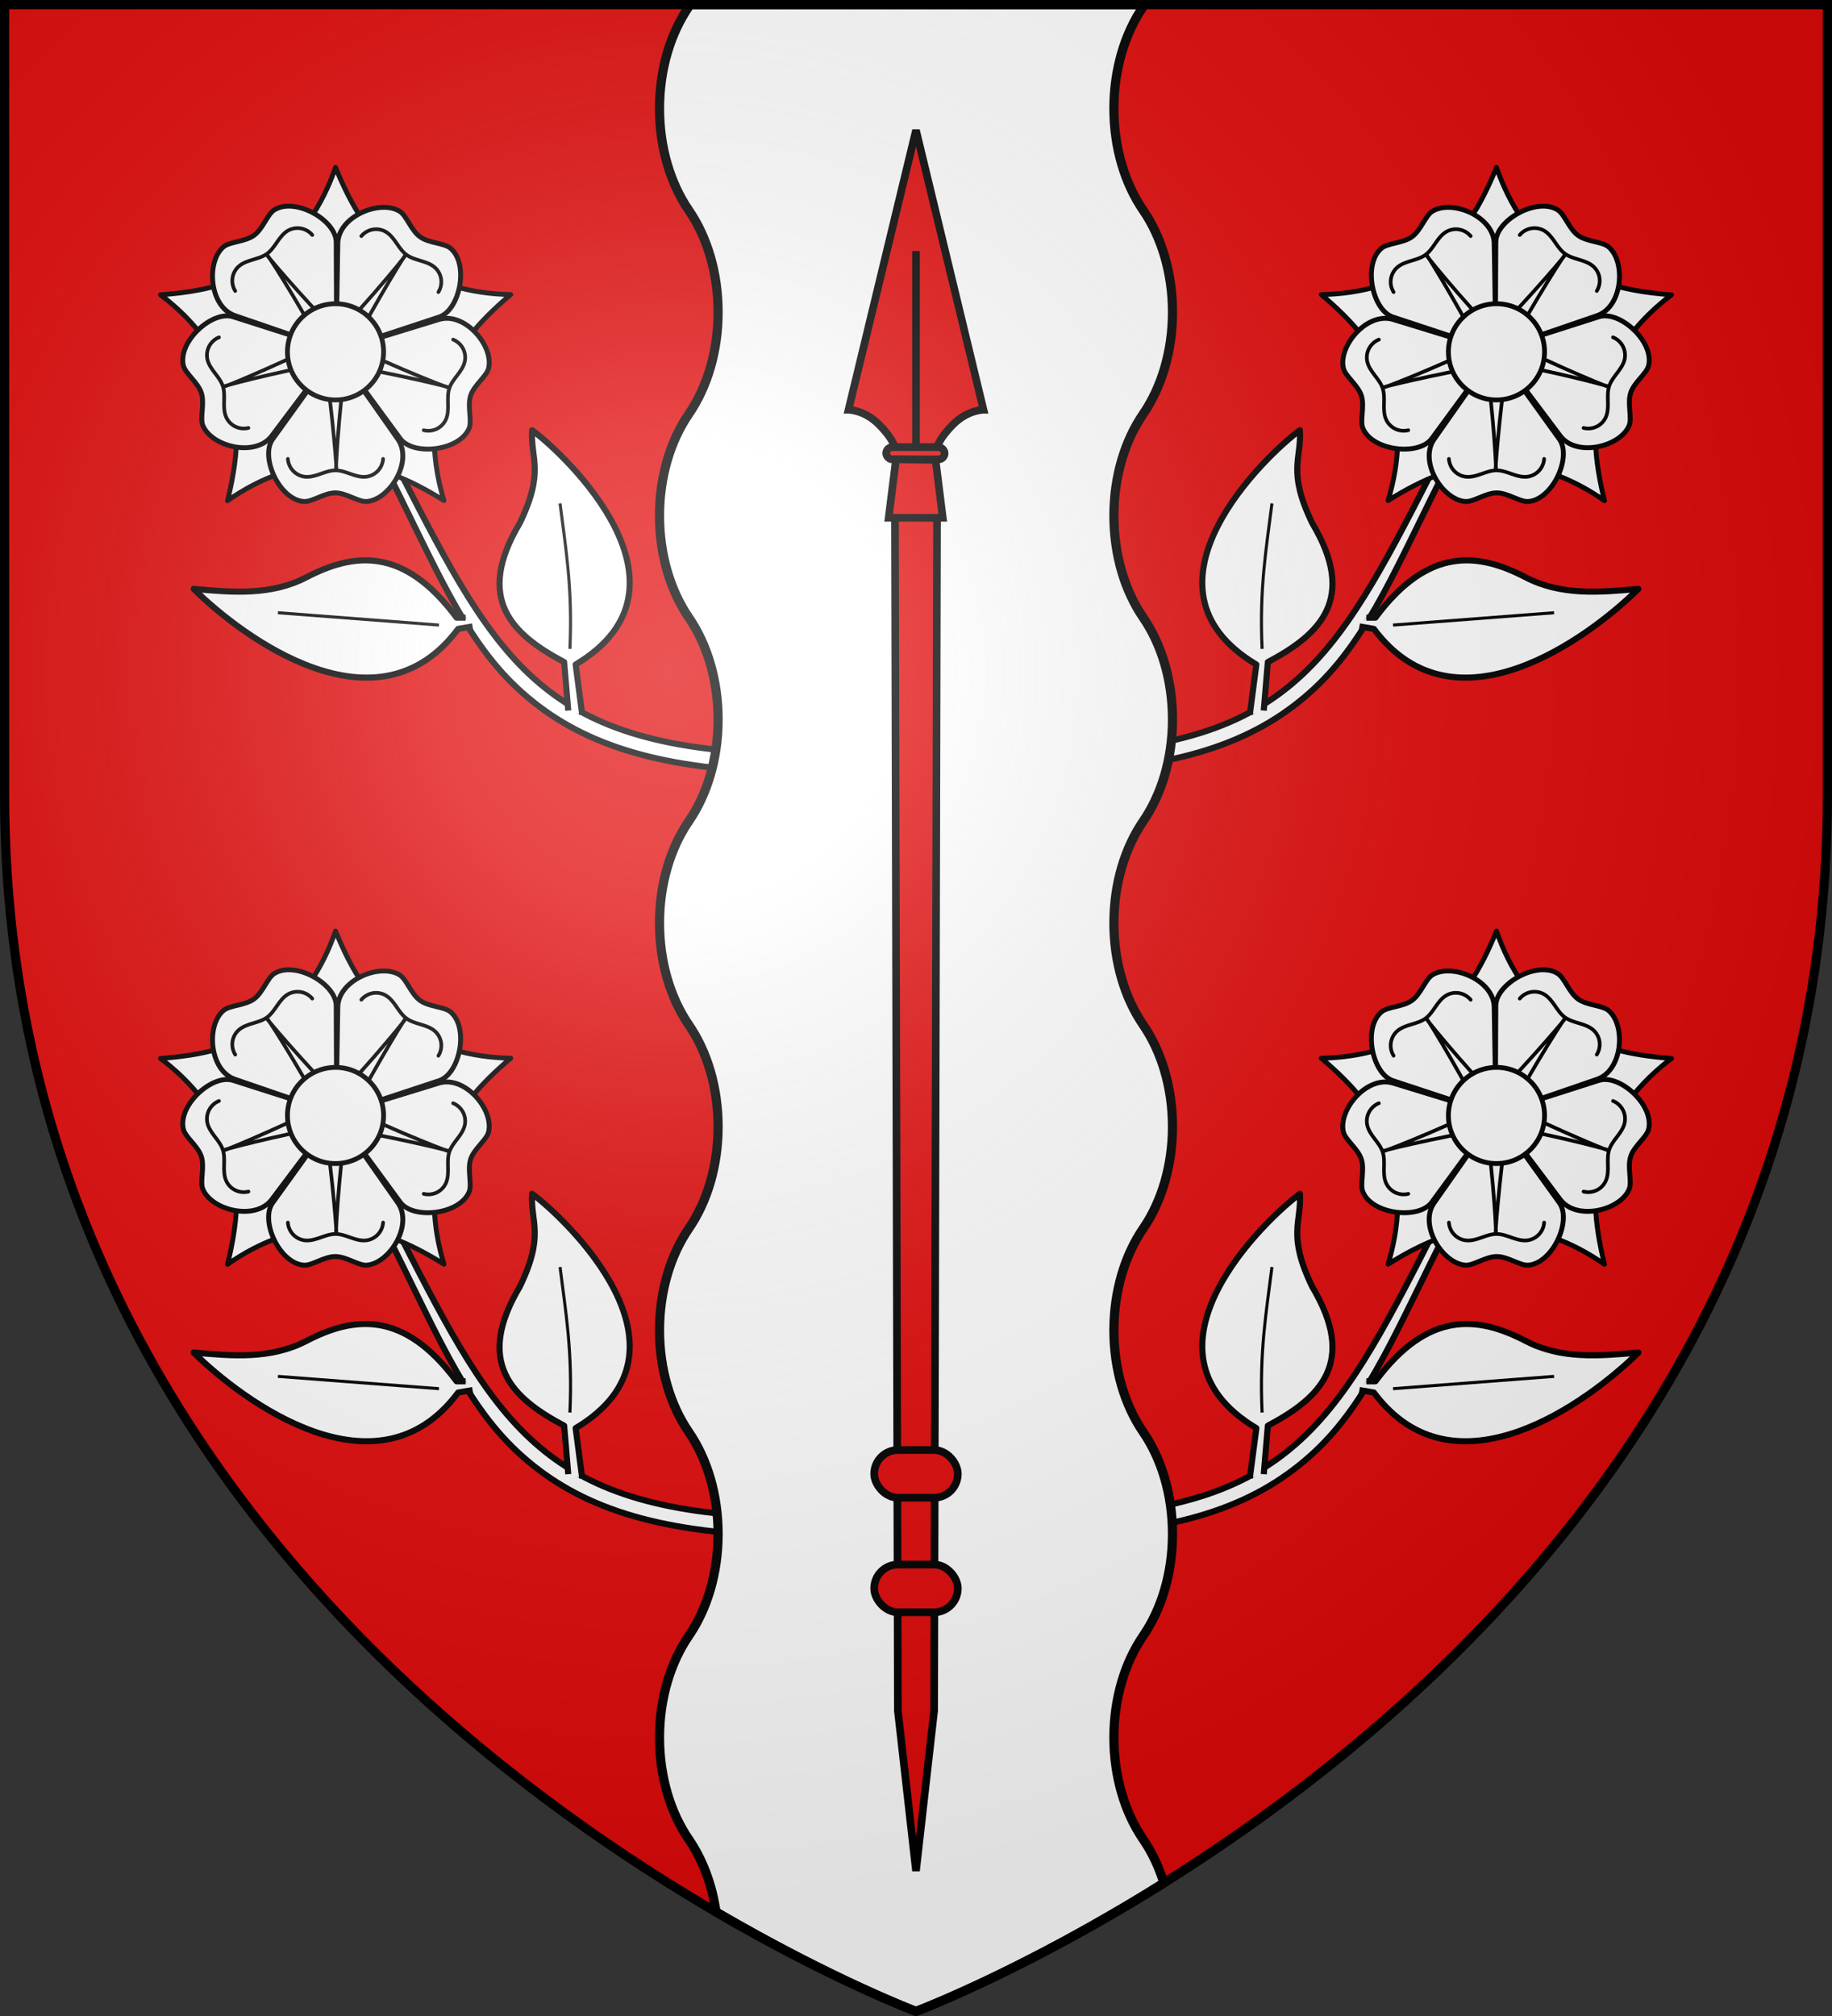 <svg xmlns="http://www.w3.org/2000/svg" xmlns:xlink="http://www.w3.org/1999/xlink" width="600" height="660" version="1.0"><rect width="100%" height="100%" fill="#333333" stroke="none"/><defs><radialGradient id="f" cx="-80" cy="-80" r="405" gradientUnits="userSpaceOnUse"><stop offset="0" style="stop-color:#fff;stop-opacity:.31"/><stop offset=".19" style="stop-color:#fff;stop-opacity:.25"/><stop offset=".6" style="stop-color:#6b6b6b;stop-opacity:.125"/><stop offset="1" style="stop-color:#000;stop-opacity:.125"/></radialGradient><path id="a" d="M-298.5-298.5h597V-40C298.5 246.31 0 358.5 0 358.5S-298.5 246.31-298.5-40z"/></defs><use xlink:href="#a" width="600" height="660" style="fill:#e20909" transform="translate(300 300)"/><g transform="translate(300 300)"><g id="d"><path d="M-528.156 98.875c-16.639 32.567-28.488 56.316-45.438 72.094s-39.126 24.118-77.75 25.656l.219 6c39.406-1.57 63.484-10.393 81.594-27.25s27.395-41.215 44.017-73.75z" style="opacity:1;fill:#fff;fill-opacity:1;fill-rule:nonzero;stroke:#000;stroke-width:2;stroke-linecap:butt;stroke-linejoin:round;stroke-miterlimit:4;stroke-dasharray:none;stroke-dashoffset:0;stroke-opacity:1" transform="translate(700)"/><path d="m-290.687 483.973 2.153-16.418c-42.647-25.488 3.792-69.088 14.266-76.71.573 9.366-4.216 13.37 4.037 30.415 14.741 24.738 2.667 36.366-14.534 45.487l-1.346 15.88" style="opacity:1;fill:#fff;fill-opacity:1;fill-rule:nonzero;stroke:#000;stroke-width:2;stroke-linecap:butt;stroke-linejoin:round;stroke-miterlimit:4;stroke-dasharray:none;stroke-dashoffset:0;stroke-opacity:1" transform="translate(400 -300)"/><path d="M-286.65 462.44c-.932-19.897 1.424-33.219 3.23-47.64" style="opacity:1;fill:none;fill-opacity:1;fill-rule:nonzero;stroke:#000;stroke-width:1;stroke-linecap:butt;stroke-linejoin:round;stroke-miterlimit:4;stroke-dasharray:none;stroke-dashoffset:0;stroke-opacity:1" transform="translate(400 -300)"/><path d="m-554.782 155.07 4.742.821c26.473 35.564 70.507 2.82 86.626-13.099-12.776 1.166-25.31 2.233-36.874-3.768-15.452-8.017-31.847-10.264-49.256 13.189h-2.96" style="opacity:1;fill:#fff;fill-opacity:1;fill-rule:nonzero;stroke:#000;stroke-width:2;stroke-linecap:butt;stroke-linejoin:round;stroke-miterlimit:4;stroke-dasharray:none;stroke-dashoffset:0;stroke-opacity:1" transform="translate(700)"/><path d="m-543.775 154.635 52.754-4.037" style="opacity:1;fill:none;fill-opacity:1;fill-rule:nonzero;stroke:#000;stroke-width:1;stroke-linecap:butt;stroke-linejoin:round;stroke-miterlimit:4;stroke-dasharray:none;stroke-dashoffset:0;stroke-opacity:1" transform="translate(700)"/><g transform="matrix(4 0 0 -4 -1709.887 2188.948)"><g transform="translate(-50)"><path id="b" d="M430.324 538.473c-2.457 1.753-4.253 4.447-5.324 7.564-1.266-3.117-2.834-5.779-5.324-7.564" style="fill:#fff;stroke:#000;stroke-width:.4;stroke-linejoin:round;stroke-miterlimit:4;stroke-dasharray:none" transform="translate(100)"/><use xlink:href="#b" width="29.138" height="27.773" transform="rotate(-72 524.99 530.96)"/><use xlink:href="#b" width="29.138" height="27.773" transform="rotate(-144 524.99 530.96)"/><use xlink:href="#b" width="29.138" height="27.773" transform="rotate(144 524.99 530.96)"/><use xlink:href="#b" width="29.138" height="27.773" transform="rotate(72 524.99 530.96)"/></g><g id="c"><path d="m474.925 530.96-5.032-7.174c-1.266-1.818.682-4.967 2.565-5.097.666-.042 1.656.708 2.565.708s1.883-.747 2.564-.708c2.003.13 3.604 3.636 2.565 5.097l-5.162 7.175" style="fill:#fff;stroke:#000;stroke-width:.4;stroke-linecap:round;stroke-miterlimit:4;stroke-dasharray:none"/><path d="M471.104 522.176c.026-.37.185-.727.445-.993.257-.267.61-.435.974-.468.422-.039.844.09 1.247.234.402.14.811.292 1.233.292s.838-.153 1.234-.292c.402-.14.824-.273 1.246-.234.367.036.715.205.974.468.257.266.42.616.445.993" style="fill:none;stroke:#000;stroke-width:.3;stroke-linecap:round;stroke-miterlimit:4;stroke-dasharray:none"/><path d="M474.1 529.545c.358-.292.942-8.213.845-8.213-.098 0 .65 7.889.941 8.213" style="fill:none;stroke:#000;stroke-width:.3;stroke-linecap:round;stroke-miterlimit:4;stroke-dasharray:none"/></g><use xlink:href="#c" width="29.138" height="27.773" transform="rotate(-72 474.958 531.005)"/><use xlink:href="#c" width="29.138" height="27.773" transform="rotate(-144 474.958 531.005)"/><use xlink:href="#c" width="29.138" height="27.773" transform="rotate(144 474.925 531.016)"/><use xlink:href="#c" width="29.138" height="27.773" transform="rotate(72 474.873 531.033)"/><circle r="123" style="fill:#fff;stroke:#000;stroke-width:12.321;stroke-miterlimit:4;stroke-dasharray:none" transform="matrix(.032 0 0 .032 475 530.941)"/></g></g><use xlink:href="#d" id="e" width="600" height="660" x="0" y="0" transform="scale(-1 1)"/><use xlink:href="#d" width="600" height="660" transform="translate(0 -250)"/><use xlink:href="#e" width="600" height="660" transform="translate(0 -250)"/></g><path d="M226.063 1.5c-.153.231-.313.46-.47.688C219.642 10.862 216 22.61 216 35.53s3.64 24.638 9.594 33.313c5.953 8.674 9.594 20.423 9.594 33.344 0 12.92-3.641 24.669-9.594 33.343S216 155.923 216 168.844c0 12.92 3.64 24.67 9.594 33.344s9.594 20.423 9.594 33.343-3.641 24.638-9.594 33.313c-5.953 8.674-9.594 20.423-9.594 33.344 0 12.92 3.64 24.669 9.594 33.343s9.594 20.392 9.594 33.313c0 12.92-3.641 24.67-9.594 33.344S216 422.61 216 435.53s3.64 24.638 9.594 33.313c5.953 8.674 9.594 20.423 9.594 33.344 0 12.92-3.641 24.669-9.594 33.343S216 555.923 216 568.844c0 12.92 3.64 24.67 9.594 33.343 4.439 6.469 7.59 14.652 8.906 23.75C272.635 648.209 300 658.5 300 658.5s35.084-13.17 81.188-42.031c-1.643-5.314-3.95-10.154-6.782-14.282-5.953-8.674-9.594-20.423-9.594-33.343s3.641-24.638 9.594-33.313c5.953-8.674 9.594-20.423 9.594-33.343s-3.64-24.67-9.594-33.344c-5.953-8.675-9.594-20.392-9.594-33.313 0-12.92 3.641-24.67 9.594-33.344S384 381.765 384 368.845s-3.64-24.638-9.594-33.313c-5.953-8.674-9.594-20.423-9.594-33.344 0-12.92 3.641-24.669 9.594-33.343S384 248.452 384 235.53c0-12.92-3.64-24.67-9.594-33.344s-9.594-20.423-9.594-33.343 3.641-24.638 9.594-33.313c5.953-8.674 9.594-20.423 9.594-33.344 0-12.92-3.64-24.669-9.594-33.343s-9.594-20.392-9.594-33.313c0-12.92 3.641-24.67 9.594-33.343.156-.228.316-.457.469-.688z" style="opacity:1;fill:#fff;fill-opacity:1;stroke:#000;stroke-width:3;stroke-linecap:butt;stroke-linejoin:miter;stroke-miterlimit:4;stroke-dasharray:none;stroke-opacity:1;display:inline"/><g transform="translate(1447.5 397.91)scale(1.25)"><g transform="translate(-32.505 -13.683)"><path d="m-890.25 143.362-.757-313.898h11.025l-.758 313.898-4.755 41.993z" style="fill:#e20909;fill-opacity:1;stroke:#000;stroke-width:2;stroke-linecap:butt;stroke-linejoin:miter;stroke-miterlimit:4;stroke-dasharray:none;stroke-opacity:1"/><rect width="21.916" height="12.495" x="-896.453" y="105.118" ry="6.248" style="fill:#e20909;fill-opacity:1;stroke:#000;stroke-width:2.01;stroke-linecap:butt;stroke-linejoin:miter;stroke-miterlimit:4;stroke-dasharray:none;stroke-opacity:1"/><rect width="21.916" height="12.495" x="-896.453" y="75.118" ry="6.248" style="fill:#e20909;fill-opacity:1;stroke:#000;stroke-width:2.01;stroke-linecap:butt;stroke-linejoin:miter;stroke-miterlimit:4;stroke-dasharray:none;stroke-opacity:1"/></g><path d="M-618 15.781-635.687 89s4.108-.016 7.937 3.813c3.829 3.828 4.156 5.968 4.156 5.968h11.188s.327-2.14 4.156-5.969c3.829-3.828 7.938-3.812 7.938-3.812z" style="fill:#e20909;fill-rule:evenodd;stroke:#000;stroke-width:2;stroke-linecap:butt;stroke-linejoin:miter;stroke-miterlimit:4;stroke-dasharray:none;stroke-opacity:1" transform="translate(-300 -300)"/><rect width="15.315" height="3.191" x="-925.81" y="-201.212" ry="1.595" style="opacity:1;fill:#e20909;fill-opacity:1;stroke:#000;stroke-width:2;stroke-miterlimit:4;stroke-dasharray:none;stroke-opacity:1"/><path d="m-923.244-198.03-1.926 15.318h14.186l-1.896-15.164z" style="fill:#e20909;fill-rule:evenodd;stroke:#000;stroke-width:2;stroke-linecap:butt;stroke-linejoin:miter;stroke-miterlimit:4;stroke-dasharray:none;stroke-opacity:1"/><path d="M-918-252.587v51.368" style="fill:none;fill-rule:evenodd;stroke:#000;stroke-width:2;stroke-linecap:butt;stroke-linejoin:miter;stroke-miterlimit:4;stroke-dasharray:none;stroke-opacity:1"/></g><use xlink:href="#a" width="600" height="660" style="fill:url(#f)" transform="translate(300 300)"/><use xlink:href="#a" width="600" height="660" style="fill:none;stroke:#000;stroke-width:3" transform="translate(300 300)"/></svg>